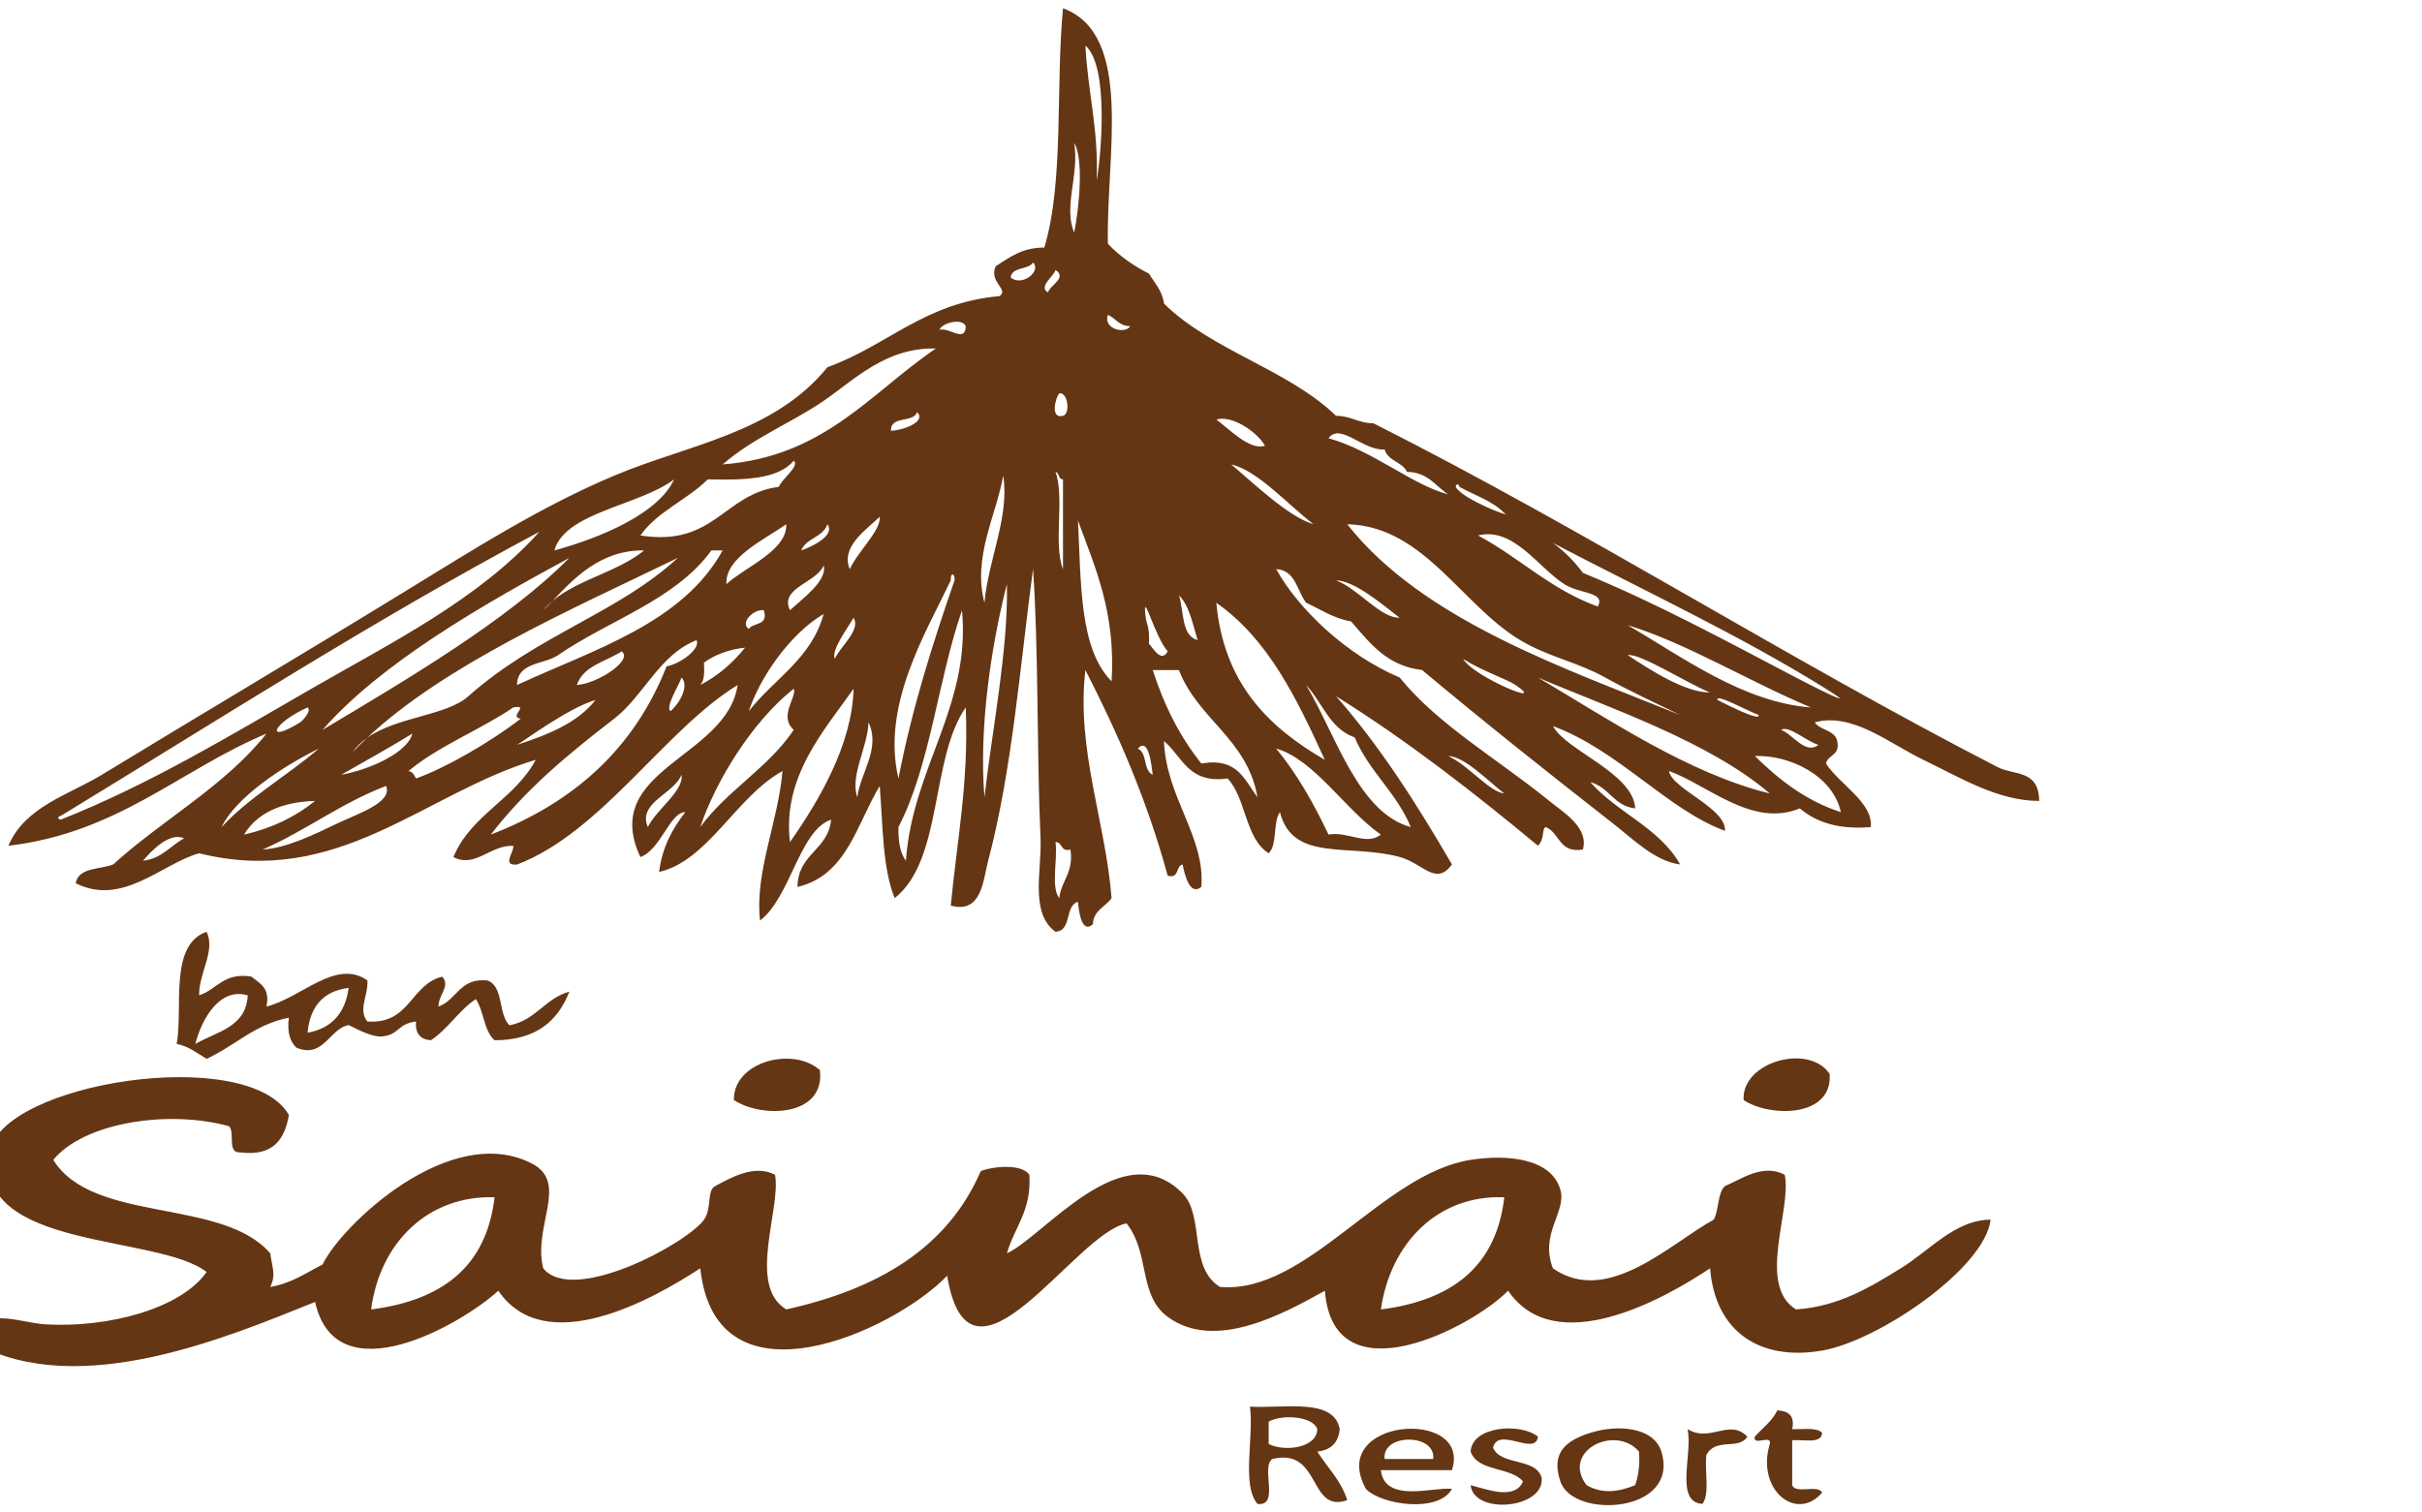 <?xml version="1.0" encoding="utf-8"?>
<!-- Generator: Adobe Illustrator 13.0.0, SVG Export Plug-In . SVG Version: 6.00 Build 14948)  -->
<!DOCTYPE svg PUBLIC "-//W3C//DTD SVG 1.1//EN" "http://www.w3.org/Graphics/SVG/1.1/DTD/svg11.dtd">
<svg version="1.1" id="Layer_1" xmlns="http://www.w3.org/2000/svg" xmlns:xlink="http://www.w3.org/1999/xlink" x="0px" y="0px"
	 width="261px" height="163px" viewBox="76.5 1 261 163" enable-background="new 76.5 1 261 163" xml:space="preserve">
<g>
	<path fill="#653614" d="M88.687,94.18c-1.459,0.555-3.728,0.301-4.03,2.014c5.034,2.555,9.29-2.111,13.299-3.223
		c15.048,3.738,24.201-6.449,36.271-10.076c-2.221,4.229-6.982,5.912-8.865,10.479c2.32,1.239,3.961-1.312,6.447-1.209
		c0.117,0.701-1.285,2.164,0.403,2.017c9.067-3.427,16.013-14.618,23.776-19.346c-1.147,7.861-14.914,9.063-10.479,18.538
		c2.186-0.772,3.188-4.862,4.838-4.836c-1.348,1.739-2.476,3.704-2.822,6.446c5.279-1.217,8.267-8.084,13.3-10.881
		c-0.459,5.475-3.019,10.926-2.418,16.121c3.321-2.595,4.243-9.729,7.657-10.881c-0.318,3.309-3.592,3.66-3.627,7.254
		c5.332-1.25,6.379-6.787,8.865-10.885c0.338,4.23,0.289,8.85,1.611,12.094c5.238-4.168,3.805-15.004,7.656-20.557
		c0.348,8.004-0.946,14.367-1.611,21.357c3.35,0.918,3.475-2.734,4.03-4.836c2.61-9.854,3.448-21.168,4.836-31.437
		c0.604,8.616,0.391,19.851,0.806,29.019c0.157,3.422-1.195,8.054,1.612,10.074c1.797-0.084,0.963-2.797,2.417-3.225
		c0.115,1.23,0.456,3.453,1.611,2.418c0.076-1.536,1.355-1.865,2.017-2.82c-0.644-8.227-3.829-16.053-2.821-24.583
		c3.504,6.843,6.653,14.033,8.866,22.167c1.293,0.354,0.834-1.045,1.61-1.209c0.233,1.213,0.812,3.42,2.017,2.418
		c0.433-5.431-3.792-9.621-4.028-15.719c1.979,1.646,2.613,4.639,6.854,4.029c2.027,2.137,1.867,6.461,4.433,8.063
		c0.959-0.924,0.431-3.336,1.209-4.436c1.374,5.436,7.407,3.352,12.896,4.837c2.552,0.692,3.896,3.187,5.643,0.808
		c-3.752-6.455-7.717-12.704-12.491-18.137c7.776,4.853,14.857,10.396,21.764,16.12c0.759-0.804,0.38-1.722,0.807-2.017
		c1.563,0.584,1.428,2.873,4.03,2.418c0.673-2.369-2.152-4.037-3.628-5.238c-5.524-4.5-11.959-8.156-16.119-13.298
		c-5.674-2.39-10.918-7.351-13.303-11.688c2.135,0.149,2.219,2.354,3.228,3.627c1.565,0.718,2.896,1.673,4.836,2.015
		c2.017,2.285,3.808,4.792,7.657,5.239c6.563,5.501,13.972,11.384,20.554,16.523c2.236,1.744,4.529,4.078,7.255,4.436
		c-2.222-3.959-6.787-5.57-9.674-8.867c2.035,0.519,2.521,2.584,4.837,2.822c-0.229-3.834-7.468-6.213-8.864-8.869
		c7.066,2.612,12.41,9.068,18.537,11.287c0.125-2.469-5.684-4.482-6.045-6.449c4.153,1.479,8.981,6.162,14.104,4.031
		c1.75,1.475,4.132,2.314,7.656,2.014c0.229-2.689-3.363-4.563-4.836-6.853c0.228-0.981,1.562-0.856,1.209-2.417
		c-0.264-1.217-1.828-1.125-2.418-2.015c4.032-1.104,7.979,2.237,11.688,4.031c4.1,1.985,8.076,4.436,12.493,4.436
		c-0.015-3.387-2.718-2.744-4.437-3.627c-22.406-11.522-44.451-25.555-67.303-37.077c-1.609,0-2.418-0.806-4.027-0.806
		c-5.199-5.01-13.395-7.029-18.539-12.09c-0.188-1.423-1.021-2.205-1.61-3.224c-1.696-0.858-3.191-1.91-4.435-3.224
		c-0.224-9.374,2.863-22.54-4.838-25.389c-0.813,8.455,0.131,18.667-2.015,25.792c-2.418,0-3.761,1.076-5.239,2.015
		c-0.773,1.745,1.491,2.495,0.403,3.224c-8.044,0.685-12.104,5.356-18.538,7.657c-5.771,7.133-15.066,8.354-22.973,11.687
		c-7.986,3.365-15.216,7.988-22.566,12.493c-11.022,6.76-22.158,13.355-32.644,19.748c-3.535,2.152-8.331,3.45-10.075,7.657
		c11.88-1.418,18.438-8.16,27.807-12.09C100.692,85.768,94.035,89.318,88.687,94.18z M91.911,93.775
		c0.976-1.166,2.898-3.111,4.433-2.418C94.857,92.154,93.958,93.538,91.911,93.775z M146.316,90.148
		c-1.152-2.644,2.854-3.592,3.627-5.646C150.21,86.26,147.23,88.234,146.316,90.148z M238.605,86.521
		c-1.6-0.158-3.905-3.076-6.045-4.03C234.301,82.503,236.85,85.184,238.605,86.521z M190.646,97.807
		c-0.934-1.223-0.144-4.156-0.402-6.045c0.802,0.004,0.511,1.1,1.611,0.805C192.225,95.085,190.865,95.871,190.646,97.807z
		 M190.245,51.863c0.438,0.101,0.274,0.802,0.806,0.806c0,3.224,0,6.448,0,9.672C189.982,59.645,191.252,54.615,190.245,51.863z
		 M219.664,90.954c-1.604-3.369-3.391-6.554-5.643-9.269c4.09,1.153,7.403,6.565,11.283,9.269
		C223.773,92.195,221.68,90.566,219.664,90.954z M222.484,80.476c1.552,3.688,4.519,5.958,6.045,9.672
		c-5.689-1.563-8.063-9.938-11.283-15.314C219.007,76.7,219.785,79.549,222.484,80.476z M220.471,63.55
		c1.986,0.037,4.952,2.563,6.854,4.03C225.25,67.632,222.904,64.477,220.471,63.55z M221.68,57.505
		c8.516,0.197,12.549,9.273,19.346,12.896c2.799,1.491,5.688,2.08,8.463,3.627c2.619,1.458,5.193,2.64,8.063,4.03
		C245.309,73.101,229.84,67.882,221.68,57.505z M235.784,58.714c3.797-0.947,6.428,3.401,9.271,5.239
		c1.672,1.08,4.5,0.822,3.627,2.418C243.635,64.565,240.245,61.104,235.784,58.714z M251.904,68.386
		c6.104,1.821,13.211,6.133,19.746,8.866C264.289,76.688,257.775,71.783,251.904,68.386z M261.577,76.446
		c-0.254-0.77,3.243,1.188,4.433,1.612C266.268,78.824,262.657,76.978,261.577,76.446z M260.771,75.64
		c-2.695,0.004-6.438-2.426-8.865-4.03C253.251,71.393,258.083,74.528,260.771,75.64z M234.172,72.013
		c1.963,1.286,4.688,2.168,5.645,2.821C243.457,77.316,235.225,73.936,234.172,72.013z M242.232,74.028
		c7.619,3.26,18.397,6.855,24.982,12.494C258.475,84.381,249.922,78.562,242.232,74.028z M274.876,88.536
		c-3.853-1.253-6.683-3.53-9.271-6.045C269.266,82.33,274.018,84.559,274.876,88.536z M272.458,81.282
		c-1.415,1.125-2.806-1.209-4.03-1.612C269.254,79.13,271.188,80.923,272.458,81.282z M273.264,75.237
		c4.498,2.805-2.668-0.919-3.224-1.209c-7.472-3.917-15.062-8.048-22.972-11.284c-0.906-1.246-1.979-2.317-3.228-3.224
		C253.693,64.678,264.128,69.539,273.264,75.237z M233.77,53.475c1.644,0.911,3.582,1.523,4.836,2.821
		c1.146,0.657-4.494-1.435-5.235-2.821C233.441,53.015,233.77,53.249,233.77,53.475z M225.709,49.445
		c0.354,1.257,1.902,1.322,2.418,2.418c2.262,0.024,3.043,1.523,4.434,2.418c-3.765-0.939-8.149-4.739-12.896-6.045
		C220.93,46.507,223.412,49.614,225.709,49.445z M209.186,51.057c2.842,0.653,6.119,4.356,8.866,6.448
		C215.359,56.699,211.802,53.277,209.186,51.057z M212.813,49.042c-1.636,0.548-3.836-1.797-5.234-2.821
		C209.178,45.701,211.938,47.486,212.813,49.042z M219.262,82.895c-6.033-3.502-10.886-8.189-11.688-16.923
		C213.191,69.889,216.268,76.35,219.262,82.895z M205.559,69.998c-1.793-0.492-1.449-3.119-2.015-4.836
		C204.686,66.307,205.02,68.253,205.559,69.998z M212.007,86.924c-1.391-1.833-2.128-4.318-6.045-3.627
		c-2.276-2.829-3.998-6.21-5.239-10.075c0.939,0,1.883,0,2.821,0C205.596,78.558,210.915,80.629,212.007,86.924z M202.335,71.207
		c-0.714,1.322-1.633-0.472-2.017-0.806c0.082-2.067-0.281-1.886-0.401-3.224C199.68,64.582,200.908,69.563,202.335,71.207z
		 M200.723,84.506c-1.048-0.431-0.563-2.391-1.611-2.821C200.291,80.404,200.577,83.418,200.723,84.506z M195.887,34.937
		c0.852,0.358,1.192,1.225,2.418,1.209C197.744,37.064,195.343,36.452,195.887,34.937z M194.678,20.428
		c0.229-5.469-0.963-9.515-1.209-14.508C196.027,8.092,195.165,17.889,194.678,20.428z M196.29,74.431
		c-3.507-3.482-3.281-10.688-3.628-17.329C194.532,62.22,196.732,67,196.29,74.431z M192.26,16.398c0.991,1.628,0.598,6.63,0,9.672
		C191.066,23.257,192.818,19.92,192.26,16.398z M191.051,45.818c-1.482,0.371-0.734-2.124-0.402-2.418
		C191.555,43.21,191.889,45.588,191.051,45.818z M190.245,30.101c1.325,0.838-0.681,1.701-0.806,2.418
		C188.346,31.91,190.079,30.781,190.245,30.101z M187.827,29.294c0.931,0.915-1.181,2.652-2.418,1.612
		C185.564,29.717,187.307,30.117,187.827,29.294z M182.587,86.924c-0.625-7.475,0.753-16.438,2.418-22.971
		C185.167,70.965,183.426,79.565,182.587,86.924z M184.604,52.266c0.727,4.356-1.629,9.116-2.016,13.702
		C181.277,61.027,183.881,56.518,184.604,52.266z M100.374,90.148c1.531-3.176,6.436-6.461,10.478-8.463
		C107.467,84.611,103.413,86.872,100.374,90.148z M109.643,77.252c0.472,0.334-0.52,1.435-0.806,1.612
		C104.977,81.246,105.835,78.961,109.643,77.252z M102.792,90.954c1.435-2.325,4.01-3.515,7.657-3.627
		C108.37,89.012,105.859,90.262,102.792,90.954z M112.867,89.745c-2.507,1.196-5.473,2.668-8.06,2.821
		c4.671-2.047,8.435-5.002,13.298-6.854C118.828,87.492,115.12,88.669,112.867,89.745z M132.211,74.834
		c0.048-2.502,2.922-2.184,4.434-3.224c5.488-3.78,12.617-5.92,16.522-11.284c0.403,0,0.806,0,1.209,0
		C150.018,68.192,140.57,70.965,132.211,74.834z M138.66,74.834c0.721-2.1,3.127-2.515,4.836-3.627
		C144.757,72.174,140.88,74.689,138.66,74.834z M126.973,76.043c-2.382,2.12-7.673,2.188-10.914,4.481
		c-0.547,0.512-1.076,1.032-1.58,1.563c0.433-0.62,0.973-1.132,1.58-1.563c8.476-7.927,21.843-13.747,33.482-19.393
		C143.102,67.08,134.416,69.422,126.973,76.043z M136.027,65.778c-0.352,0.371-0.686,0.709-0.994,0.996
		C135.335,66.411,135.666,66.085,136.027,65.778c2.121-2.208,5.082-5.537,9.887-5.453C143.105,62.631,138.805,63.441,136.027,65.778
		z M111.255,79.67c6.274-7.162,17.011-13.348,26.599-18.539C131.164,67.878,120.504,74.145,111.255,79.67z M113.27,84.506
		c2.563-1.467,5.168-2.893,7.657-4.433C120.477,82.044,116.471,83.938,113.27,84.506z M120.523,84.104
		c3.302-2.745,7.686-4.405,11.286-6.852c1.877-0.354-0.558,1.044,0.805,1.209c-3.172,2.471-8.112,5.32-11.283,6.448
		C121.152,84.551,120.977,84.188,120.523,84.104z M132.211,81.282c0.818-0.443,5.434-3.934,8.463-4.836
		C138.725,78.929,135.552,80.19,132.211,81.282z M148.734,77.655c-0.517-0.544,0.854-2.616,1.209-3.627
		C150.887,75,149.518,77.071,148.734,77.655z M148.332,72.819c-3.486,8.875-10.02,14.699-18.941,18.135
		c3.835-4.961,8.294-8.632,13.298-12.493c3.182-2.45,4.832-6.875,8.867-8.463C152.036,70.901,149.835,72.561,148.332,72.819z
		 M151.959,74.834c0.463-0.476,0.455-1.427,0.402-2.418c1.182-0.838,2.621-1.411,4.434-1.612
		C155.469,72.436,153.909,73.827,151.959,74.834z M165.258,61.938c0.436,1.652-2.305,3.599-3.627,4.836
		C160.445,64.368,164.557,63.796,165.258,61.938z M162.84,60.326c0.536-1.346,2.358-1.402,2.821-2.821
		C166.543,58.678,164.061,59.919,162.84,60.326z M165.258,67.177c-1.322,4.856-5.371,6.988-8.061,10.479
		C158.307,74.193,161.539,69.369,165.258,67.177z M158.811,66.774c0.527,1.737-1.146,1.273-1.611,2.015
		C156.203,68.152,157.686,66.625,158.811,66.774z M154.779,63.953c-0.16-2.85,4.084-4.78,6.449-6.448
		C161.357,60.322,156.904,62.042,154.779,63.953z M151.959,90.148c1.697-5.025,5.582-11.345,10.075-14.915
		c0.366,0.915-1.668,2.946,0,4.433C159.286,83.771,154.85,86.188,151.959,90.148z M161.631,91.762
		c-0.869-7.054,3.748-12.104,6.852-16.524C168.333,81.27,164.73,87.335,161.631,91.762z M166.467,72.013
		c-0.41-0.967,1.33-3.224,2.016-4.433C169.292,68.942,167.027,70.679,166.467,72.013z M168.885,86.924
		c-0.81-2.297,1.1-5.339,1.209-8.06C171.443,81.701,169.175,84.387,168.885,86.924z M168.079,62.341
		c-1.056-2.41,1.862-4.312,3.224-5.642C171.443,58.194,168.904,60.471,168.079,62.341z M178.96,63.55
		c-0.053-0.995,0.492-0.685,0.403,0c-2.342,6.791-4.566,13.702-6.045,21.359C171.473,77.059,176.167,69.385,178.96,63.55z
		 M172.512,47.43c-0.063-1.677,2.418-0.806,2.821-2.015C176.354,46.462,173.826,47.381,172.512,47.43z M174.124,93.775
		c-0.638-0.842-0.834-2.121-0.806-3.627c3.438-6.639,4.255-15.896,6.851-23.375C181.125,77.131,174.826,83.729,174.124,93.775z
		 M180.572,36.146c-0.032,1.866-1.826,0.089-2.821,0.403C177.913,35.867,180.117,35.203,180.572,36.146z M165.258,44.206
		c3.329-2.277,6.686-5.775,12.09-5.642c-7.048,4.776-11.988,11.651-22.971,12.493C157.742,48.135,161.675,46.656,165.258,44.206z
		 M162.034,50.654c0.685,0.58-1.263,1.938-1.612,2.821c-5.951,0.766-6.939,6.493-14.91,5.239c1.829-2.604,5.037-3.829,7.254-6.045
		C156.602,52.745,160.32,52.705,162.034,50.654z M149.139,52.669c-1.633,3.607-7.723,6.247-12.896,7.657
		C137.374,56.215,145.391,55.506,149.139,52.669z M83.045,89.344c-0.459-0.078-0.226-0.404,0-0.404
		c17.035-10.37,33.711-21.098,51.584-30.626c-6.621,7.347-15.865,11.9-24.583,16.926C101.374,80.238,92.608,85.559,83.045,89.344z"
		/>
	<path fill="#653614" d="M270.04,142.137c-4.261-2.66-0.437-10.699-1.209-14.509c-2.356-1.276-4.756,0.517-6.448,1.209
		c-0.826,0.786-0.629,2.597-1.209,3.627c-4.518,2.423-11.404,9.397-17.328,5.239c-1.459-3.76,1.49-6.063,0.807-8.463
		c-0.953-3.35-5.612-3.861-9.674-3.225c-9.529,1.487-17.668,14.488-27.002,13.698c-3.426-2.071-1.644-7.629-4.027-10.071
		c-6.426-6.59-14.924,4.604-18.94,6.444c0.804-2.821,2.668-4.586,2.418-8.463c-0.81-1.205-3.862-0.935-5.237-0.399
		c-3.606,8.351-11.168,12.739-20.959,14.907c-4.264-2.551-0.539-10.829-1.209-14.508c-2.28-1.201-4.867,0.399-6.446,1.209
		c-0.938,0.472-0.339,2.418-1.209,3.627c-1.896,2.62-14.146,9.185-17.329,5.239c-1.148-4.51,2.805-9.211-1.209-11.284
		c-8.79-4.546-20.521,6.616-22.568,10.881c-1.793,0.896-3.341,2.031-5.642,2.418c0.657-1.297,0.193-2.187,0-3.627
		c-5.146-6.005-19.119-3.181-23.375-10.071c3.289-4.021,12.38-5.445,18.941-3.627c0.669,0.672-0.254,2.938,1.209,2.817
		c3.542,0.45,4.784-1.396,5.239-4.026c-4.38-7.666-31.076-3.502-32.24,4.026c-1.636,10.563,18.107,8.79,23.375,12.896
		c-2.765,3.939-10.535,6.026-17.33,5.644c-2.954-0.169-7.339-2.253-7.657,2.019c11.268,6.221,27.525-0.771,36.674-4.437
		c2.27,10.198,15.81,2.396,19.746-1.209c5.065,7.438,16.696,0.901,21.764-2.418c1.656,15.556,20.818,6.813,26.599,0.806
		c2.436,14.629,13.791-4.652,19.342-5.643c2.559,3.271,1.225,7.715,4.437,10.074c5.104,3.756,12.541-0.379,16.929-2.819
		c0.908,11.786,15.891,3.93,19.746,0c5.063,7.435,16.739,0.944,21.764-2.418c0.539,6.78,5.305,10.047,12.092,8.864
		c6.102-1.062,17.547-8.896,18.135-14.104c-3.82,0.016-6.537,3.311-9.672,5.239C278.057,139.714,274.707,141.807,270.04,142.137z
		 M116.494,142.137c0.947-7.263,6.197-12.324,13.299-12.091C128.923,137.639,123.998,141.178,116.494,142.137z M225.307,142.137
		c1.035-7.17,6.146-12.381,13.299-12.091C237.734,137.639,232.811,141.178,225.307,142.137z"/>
	<path fill="#653614" d="M264.396,119.566c2.811,1.879,9.623,1.912,9.271-2.819C271.432,113.418,264.146,115.441,264.396,119.566z"
		/>
	<path fill="#653614" d="M272.861,155.436c-0.586-0.625-2.063-0.354-3.229-0.399c0.307-1.515-0.453-1.966-1.609-2.019
		c-0.559,1.188-1.603,1.896-2.418,2.821c-0.289,1.097,1.899-0.291,1.609,0.806c-1.475,4.86,2.809,8.479,5.646,5.24
		c-0.42-0.924-2.879,0.188-3.229-0.808c0-1.611,0-3.224,0-4.837C270.854,156.115,272.771,156.688,272.861,155.436z"/>
	<path fill="#653614" d="M258.354,155.031c0.59,2.641-1.439,7.892,1.611,8.063c0.794-1.089,0.237-3.523,0.402-5.24
		c1.008-1.979,3.511-0.496,4.434-2.015C262.842,153.859,260.787,156.536,258.354,155.031z"/>
	<path fill="#653614" d="M247.874,155.436c-3.229,1.004-4.095,2.604-3.224,5.239c1.354,4.103,12.929,3.431,10.881-3.225
		C254.754,154.924,251.055,154.447,247.874,155.436z M252.711,161.077c-1.777,0.722-3.511,0.983-5.238,0
		c-2.781-3.663,3.074-6.597,5.645-3.627C253.238,158.917,253.049,160.074,252.711,161.077z"/>
	<path fill="#653614" d="M237.396,157.048c0.516-2.37,4.603,0.976,4.836-1.209c-1.946-1.522-7.094-1.12-7.254,1.611
		c0.748,2.204,4.291,1.616,5.642,3.225c-0.874,2.056-3.905,0.843-5.642,0.402c0.351,3.253,8.012,2.538,7.653-0.806
		C241.999,158.087,238.255,159.01,237.396,157.048z"/>
	<path fill="#653614" d="M223.693,161.48c1.66,1.74,7.848,2.619,9.27,0c-1.914-0.258-7.25,1.604-7.656-2.019
		c2.551,0,5.105,0,7.656,0C235.164,152.711,219.467,153.787,223.693,161.48z M225.709,158.257c-0.314-2.788,5.555-2.788,5.239,0
		C229.203,158.257,227.454,158.257,225.709,158.257z"/>
	<path fill="#653614" d="M220.873,155.031c-0.645-3.385-5.844-2.217-9.672-2.418c0.431,3.334-0.928,8.451,0.806,10.48
		c2.462,0.313,0.298-4.006,1.612-4.84c5.283-1.271,3.859,5.924,8.061,4.436c-0.674-2.146-2.137-3.506-3.225-5.238
		C219.922,157.307,220.729,156.499,220.873,155.031z M213.216,156.645c0-0.806,0-1.608,0-2.418c1.41-0.797,4.765-0.617,5.239,0.81
		C218.391,157.104,214.904,157.49,213.216,156.645z"/>
	<path fill="#653614" d="M155.586,119.566c2.975,1.977,9.861,1.838,9.27-3.223C161.941,113.744,155.505,115.438,155.586,119.566z"/>
	<path fill="#653614" d="M122.941,113.12c1.851-1.237,2.986-3.196,4.836-4.435c0.871,1.274,0.863,3.438,2.016,4.435
		c4.438,0.004,6.823-2.044,8.061-5.239c-2.631,0.729-3.615,3.104-6.449,3.627c-1.257-1.164-0.579-4.256-2.417-4.836
		c-2.965-0.277-3.26,2.111-5.238,2.821c-0.008-1.267,1.33-2.249,0.402-3.226c-3.44,0.855-3.445,5.151-8.06,4.836
		c-1.044-1.244,0.117-2.865,0-4.436c-3.421-2.378-7.133,1.91-10.881,2.82c0.436-2.051-0.746-2.479-1.612-3.227
		c-3.035-0.479-3.7,1.405-5.642,2.014c-0.036-2.422,1.797-4.775,0.806-6.85c-4.103,1.467-2.499,8.205-3.224,12.09
		c1.342,0.271,2.212,1.012,3.224,1.611c3.042-1.391,5.158-3.708,8.866-4.434c-0.193,1.539,0.113,2.57,0.806,3.225
		c2.921,1.262,3.63-2.137,5.642-2.418c0.125-0.018,2.32,1.35,3.627,1.209c1.854-0.197,1.592-1.342,3.627-1.611
		C121.227,112.419,121.811,113.043,122.941,113.12z M97.553,113.521c0.681-2.731,2.656-6.133,5.642-5.238
		C103.03,111.745,99.834,112.178,97.553,113.521z M109.643,112.313c0.266-2.824,1.685-4.492,4.433-4.836
		C113.702,110.193,112.259,111.838,109.643,112.313z"/>
</g>
</svg>
